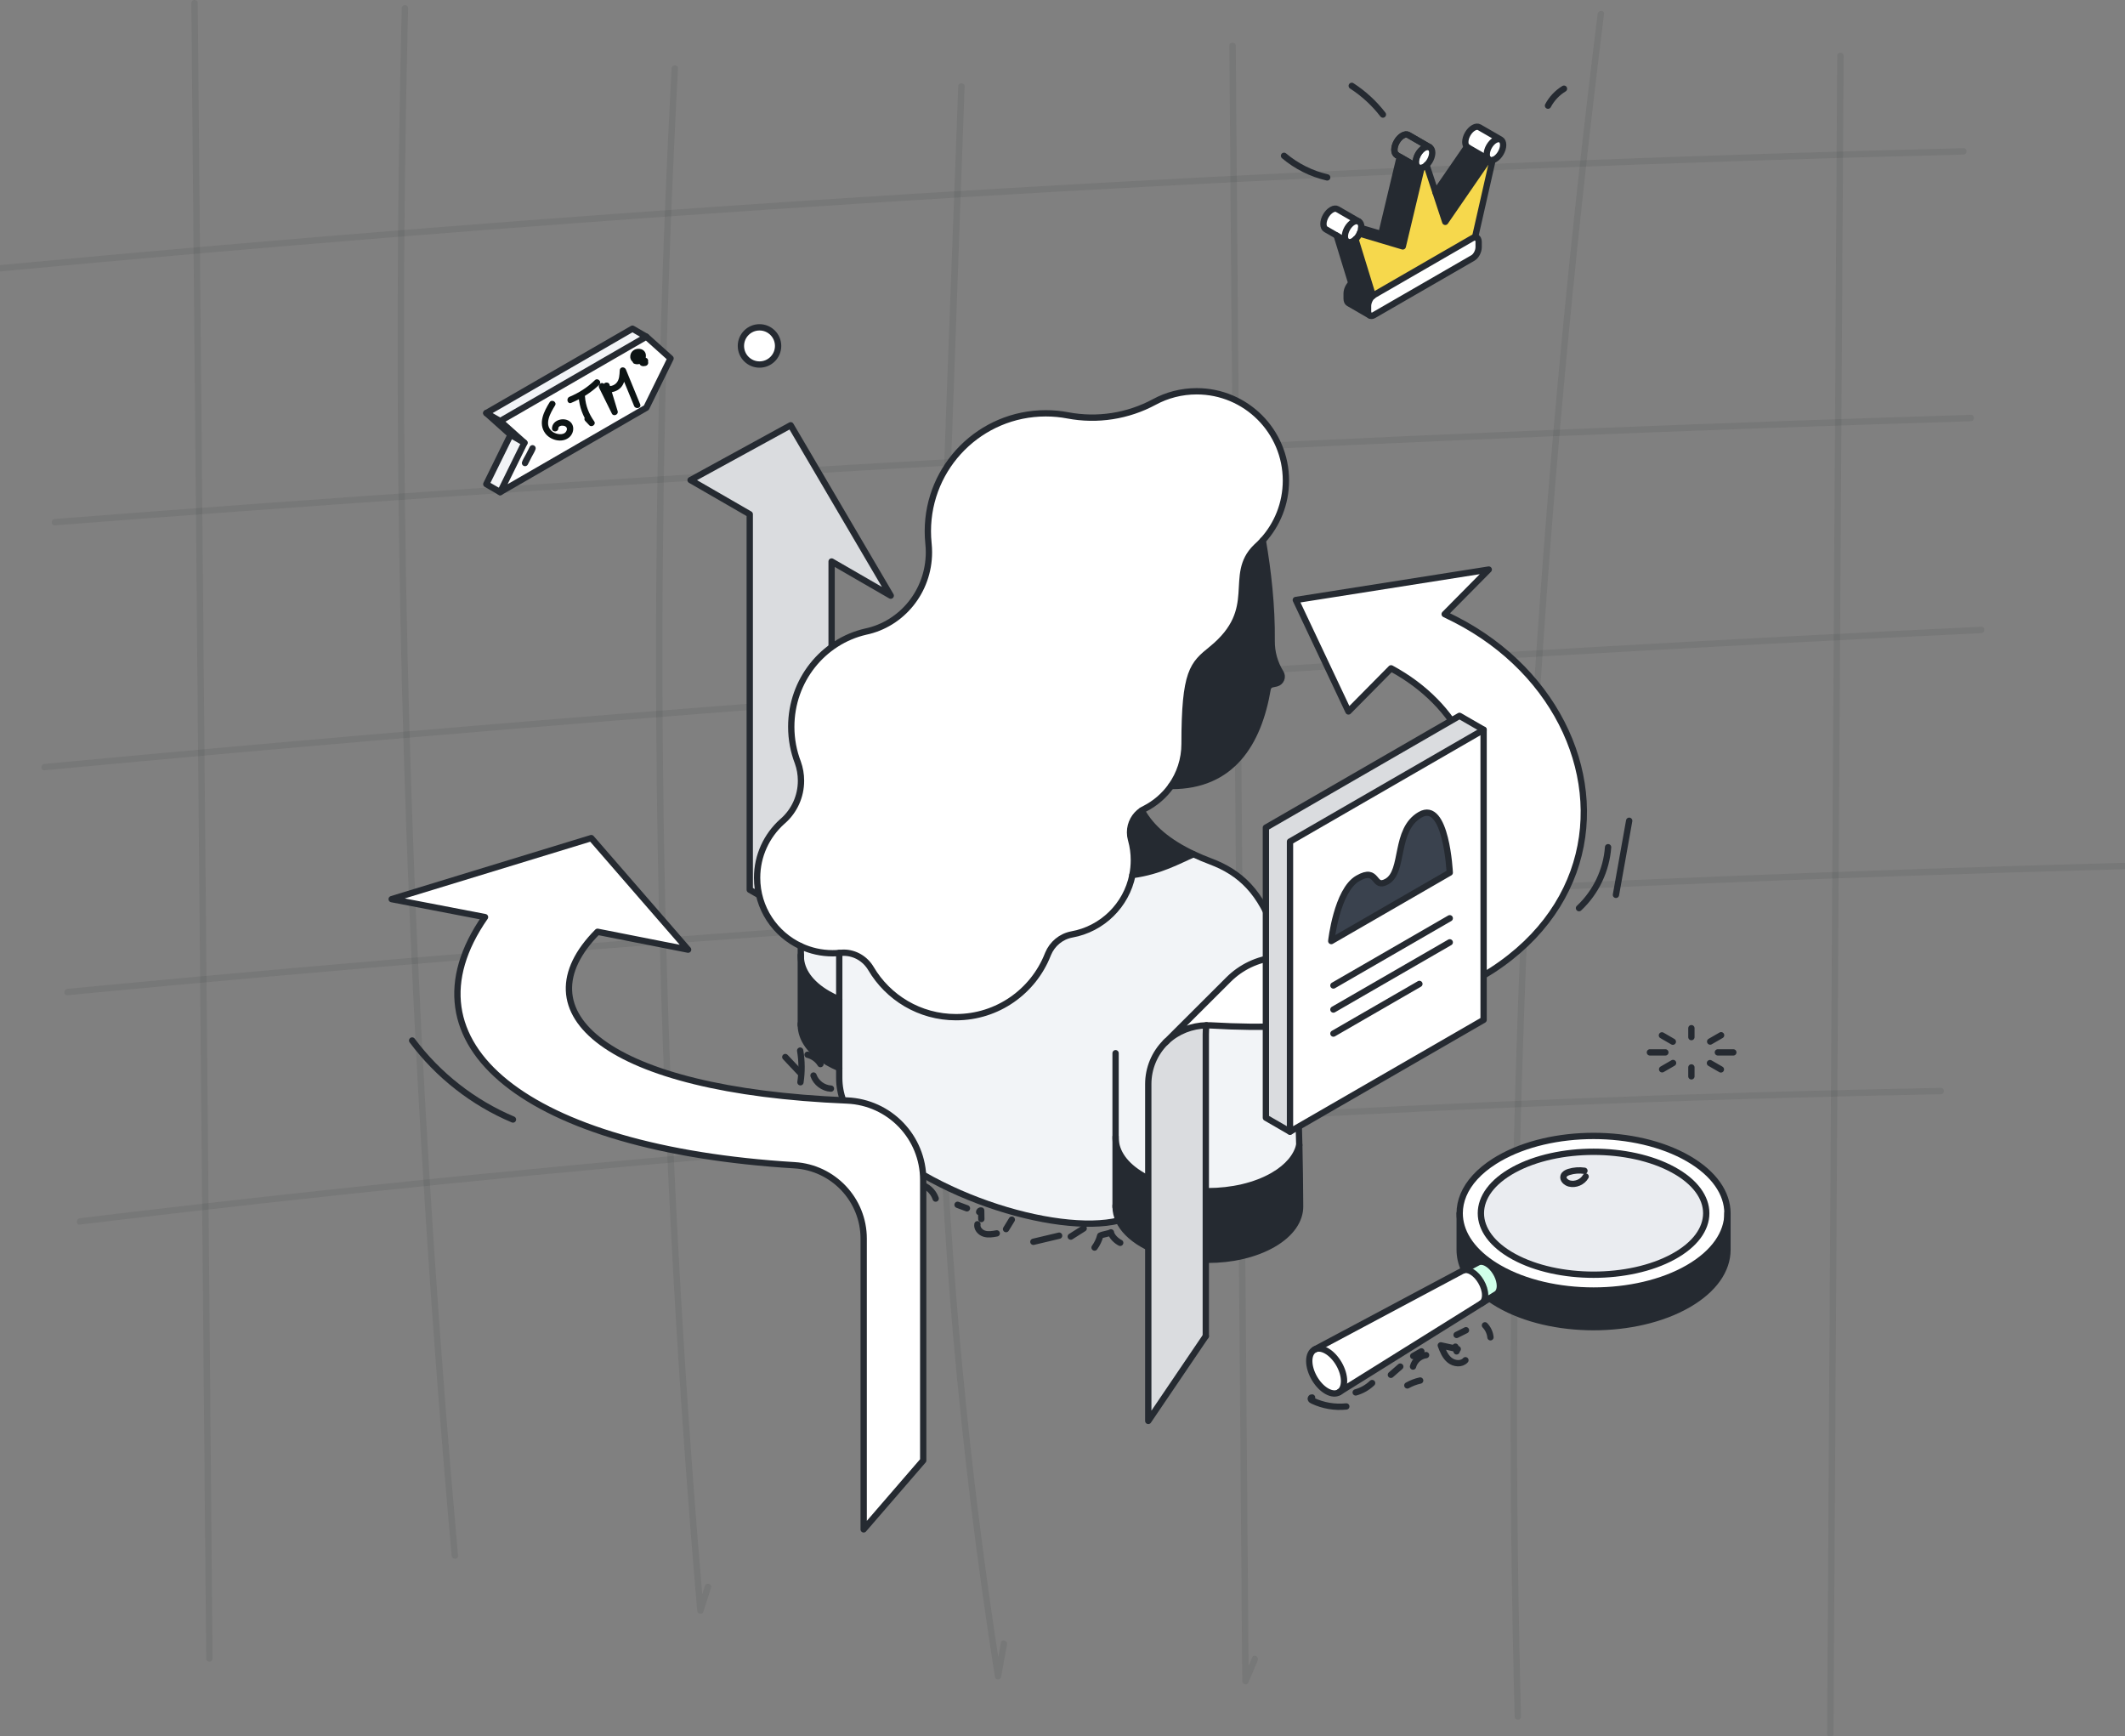 <?xml version="1.0" encoding="UTF-8"?><svg width="1010" height="825" viewBox="0 0 1010 825" fill="none" xmlns="http://www.w3.org/2000/svg">
<rect x="0" y="0" width="1010" height="825" fill="#808080" stroke="none"/>
<g clip-path="url(#clip0_595_2066)">
<g clip-path="url(#clip1_595_2066)">
<g opacity="0.08">
<path d="M319.2 32.55C314.18 127.84 311.71 223.26 311.84 318.68C311.97 414.1 314.69 509.52 319.99 604.79C322.97 658.38 326.78 711.93 331.39 765.4C331.53 767.05 333.8 767.48 334.34 765.8C335.54 762.03 336.74 758.26 337.94 754.48C338.53 752.64 335.63 751.85 335.05 753.68C333.85 757.45 332.65 761.22 331.45 765L334.4 765.4C326.21 670.33 320.57 575.04 317.53 479.67C314.49 384.3 314.03 288.84 316.16 193.44C317.36 139.78 319.38 86.14 322.21 32.54C322.31 30.61 319.31 30.62 319.21 32.54L319.2 32.55Z" fill="#0D1414"/>
</g>
<g opacity="0.08">
<path d="M455.46 41.06C451.89 140.44 447.62 239.82 445.15 339.23C442.7 437.79 444.4 536.26 453 634.51C457.76 688.87 464.42 743.05 472.9 796.95C473.13 798.4 475.54 798.37 475.79 796.95C476.73 791.78 477.67 786.62 478.61 781.45C478.95 779.56 476.06 778.75 475.72 780.65C474.78 785.82 473.84 790.98 472.9 796.15H475.79C460.53 699.1 451.27 601.13 448.16 502.94C445.05 404.85 448.91 306.77 452.43 208.74C454.44 152.84 456.44 96.95 458.45 41.05C458.52 39.12 455.52 39.12 455.45 41.05L455.46 41.06Z" fill="#0D1414"/>
</g>
<g opacity="0.08">
<path d="M584.32 21.71C585.12 122.94 585.92 224.17 586.72 325.4C587.52 426.3 588.32 527.19 589.11 628.09C589.56 685.03 590.01 741.97 590.46 798.91C590.46 800.28 592.64 801.11 593.26 799.67C594.76 796.15 596.26 792.63 597.76 789.12C598.51 787.36 595.93 785.83 595.17 787.61C593.67 791.13 592.17 794.65 590.67 798.16L593.47 798.92C592.67 697.69 591.87 596.46 591.07 495.23C590.27 394.33 589.47 293.44 588.68 192.54C588.23 135.6 587.78 78.66 587.33 21.72C587.31 19.79 584.31 19.79 584.33 21.72H584.32V21.71Z" fill="#0D1414"/>
</g>
<g opacity="0.08">
<path d="M759.36 6.61C746.31 111.28 736.32 216.32 729.44 321.57C722.56 426.82 718.78 532.27 718.11 637.75C717.73 697.08 718.35 756.41 719.93 815.72C719.98 817.65 722.98 817.65 722.93 815.72C720.12 710.28 720.39 604.76 723.78 499.34C727.17 393.92 733.66 288.6 743.25 183.56C748.64 124.48 755.03 65.48 762.37 6.61C762.61 4.7 759.61 4.72 759.37 6.61H759.36Z" fill="#0D1414"/>
</g>
<g opacity="0.08">
<path d="M873.25 26.54C872.62 130.47 871.99 234.4 871.36 338.34C870.73 441.94 870.1 545.54 869.48 649.14C869.13 707.44 868.77 765.73 868.42 824.03C868.41 825.96 871.41 825.96 871.42 824.03C872.05 720.1 872.68 616.17 873.31 512.23C873.94 408.63 874.57 305.03 875.19 201.43C875.54 143.13 875.9 84.84 876.25 26.54C876.26 24.61 873.26 24.61 873.25 26.54Z" fill="#0D1414"/>
</g>
<g opacity="0.08">
<path d="M0.44 128.96C121.87 117.53 243.46 107.72 365.15 99.57C486.18 91.46 607.33 84.97 728.53 80.1C796.75 77.36 864.99 75.14 933.25 73.43C935.18 73.38 935.18 70.38 933.25 70.43C811.32 73.49 689.43 78.18 567.63 84.51C446.49 90.81 325.43 98.74 204.5 108.29C136.44 113.67 68.41 119.56 0.44 125.96C-1.47 126.14 -1.48 129.14 0.44 128.96Z" fill="#0D1414"/>
</g>
<g opacity="0.08">
<path d="M26.05 249.64C144.52 240.42 263.07 232.28 381.69 225.22C499.98 218.19 618.33 212.23 736.72 207.36C803.38 204.62 870.05 202.22 936.74 200.15C938.67 200.09 938.67 197.09 936.74 197.15C817.97 200.82 699.23 205.57 580.55 211.41C462.2 217.23 343.9 224.14 225.68 232.12C159.12 236.62 92.58 241.46 26.06 246.63C24.15 246.78 24.13 249.78 26.06 249.63H26.05V249.64Z" fill="#0D1414"/>
</g>
<g opacity="0.08">
<path d="M21.13 366.02C140.87 354.79 260.71 344.61 380.63 335.52C499.89 326.48 619.23 318.5 738.63 311.58C806.29 307.66 873.97 304.09 941.67 300.85C943.59 300.76 943.6 297.76 941.67 297.85C821.54 303.6 701.47 310.41 581.46 318.31C462.12 326.16 342.85 335.07 223.66 345.05C156.12 350.7 88.61 356.7 21.14 363.03C19.23 363.21 19.22 366.21 21.14 366.03H21.13V366.02Z" fill="#0D1414"/>
</g>
<g opacity="0.08">
<path d="M32.05 472.92C158.89 460.77 285.88 450.31 413 441.56C540.12 432.81 667.35 425.77 794.65 420.43C866.26 417.43 937.89 414.97 1009.54 413.04C1011.47 412.99 1011.47 409.99 1009.54 410.04C882.17 413.47 754.85 418.58 627.61 425.41C500.38 432.24 373.24 440.78 246.23 451.02C174.79 456.78 103.39 463.08 32.05 469.91C30.15 470.09 30.13 473.09 32.05 472.91V472.92Z" fill="#0D1414"/>
</g>
<g opacity="0.08">
<path d="M37.97 581.91C152.89 567.99 268.08 556.33 383.46 546.97C498.18 537.67 613.09 530.63 728.09 525.87C792.86 523.19 857.66 521.23 922.47 519.98C924.4 519.94 924.4 516.94 922.47 516.98C806.73 519.21 691.04 523.71 575.48 530.53C460.58 537.3 345.82 546.35 231.28 557.66C166.77 564.03 102.33 571.12 37.97 578.92C36.08 579.15 36.05 582.15 37.97 581.92V581.91Z" fill="#0D1414"/>
</g>
<g opacity="0.08">
<path d="M90.97 1.45C91.89 103.95 92.81 206.45 93.73 308.95C94.65 411.12 95.56 513.28 96.48 615.45C97 673.02 97.51 730.6 98.03 788.17C98.05 790.1 101.05 790.1 101.03 788.17C100.11 685.67 99.19 583.17 98.27 480.67C97.35 378.5 96.44 276.34 95.52 174.17C95 116.6 94.49 59.02 93.97 1.45C93.95 -0.48 90.95 -0.48 90.97 1.45Z" fill="#0D1414"/>
</g>
<g opacity="0.08">
<path d="M190.95 3.91C188.61 99.72 188.38 195.57 190.28 291.39C192.18 387.21 196.21 482.98 202.35 578.62C205.8 632.23 209.91 685.8 214.68 739.31C214.85 741.22 217.85 741.24 217.68 739.31C209.17 643.85 202.75 548.21 198.47 452.47C194.19 356.73 192.03 260.9 192 165.06C191.98 111.34 192.64 57.62 193.95 3.91C194 1.98 191 1.98 190.95 3.91Z" fill="#0D1414"/>
</g>
<path d="M375.8 202.1L423.36 283.06L395.26 266.83V445.3L356.35 422.83V244.37L328.23 228.14L375.8 202.1Z" fill="#DADCDF"/>
<path d="M423.36 283.06L375.8 202.1L328.23 228.14L356.35 244.37V422.83L395.26 445.3V266.83L423.36 283.06Z" stroke="#252A31" stroke-width="3" stroke-linecap="round" stroke-linejoin="round"/>
<path d="M821.05 576.55V593.95C821.05 603.35 814.83 612.75 802.41 619.92C789.98 627.1 773.69 630.68 757.41 630.68C741.13 630.68 724.84 627.09 712.42 619.92C710.82 619 709.32 618.03 707.92 617.04L711.17 615.01C712.23 614.35 712.88 612.99 712.88 611.08C712.88 607.77 710.92 603.86 708.27 601.54L709.05 600.41C710.12 601.13 711.24 601.83 712.43 602.51C724.85 609.69 741.14 613.27 757.42 613.27C773.7 613.27 789.99 609.68 802.42 602.51C814.84 595.34 821.06 585.94 821.06 576.54L821.05 576.55Z" fill="#252A31"/>
<path d="M802.41 550.57C814.83 557.75 821.05 567.15 821.05 576.55C821.05 585.95 814.83 595.35 802.41 602.52C789.98 609.7 773.69 613.28 757.41 613.28C741.13 613.28 724.84 609.69 712.42 602.52C711.23 601.84 710.11 601.13 709.04 600.42C698.86 593.56 693.78 585.06 693.78 576.55C693.78 573.64 694.37 570.73 695.56 567.88C698 562.05 702.95 556.5 710.4 551.79C711.06 551.38 711.73 550.97 712.42 550.57C724.84 543.4 741.13 539.81 757.41 539.81C773.69 539.81 789.98 543.4 802.41 550.57ZM795.28 597.2C816.21 585.79 816.21 567.3 795.28 555.89C784.83 550.19 771.12 547.34 757.42 547.34C743.72 547.34 730.01 550.19 719.55 555.89C698.64 567.3 698.64 585.79 719.55 597.2C730.01 602.9 743.72 605.76 757.42 605.76C771.12 605.76 784.83 602.9 795.28 597.2Z" fill="white"/>
<path d="M795.27 555.89C816.2 567.3 816.2 585.79 795.27 597.2C784.82 602.9 771.11 605.76 757.41 605.76C743.71 605.76 730 602.9 719.54 597.2C698.63 585.79 698.63 567.3 719.54 555.89C730 550.19 743.71 547.34 757.41 547.34C771.11 547.34 784.82 550.19 795.27 555.89Z" fill="#EAECF0"/>
<path d="M693.78 576.55C693.78 585.06 698.86 593.56 709.04 600.42L708.26 601.55C707.77 601.12 707.25 600.74 706.72 600.44C705.07 599.48 703.56 599.37 702.46 599.96L695.92 603.44C694.49 600.33 693.77 597.15 693.77 593.96V576.56L693.78 576.55Z" fill="#252A31"/>
<path d="M707.92 617.04L704.25 619.33C705.29 618.64 705.9 617.28 705.88 615.36C705.83 611.34 702.99 606.42 699.54 604.36C698.04 603.47 696.67 603.26 695.6 603.64V603.61L695.94 603.43L702.48 599.94C703.58 599.35 705.09 599.46 706.74 600.42C707.27 600.73 707.78 601.1 708.28 601.53C710.93 603.85 712.89 607.76 712.89 611.07C712.89 612.98 712.23 614.34 711.18 615L707.93 617.03L707.92 617.04Z" fill="#D0FFE9"/>
<path d="M638.82 656.3C638.82 658.86 637.94 660.7 636.51 661.59C635 662.52 632.89 662.42 630.55 661.08C625.98 658.44 622.28 652.03 622.28 646.75C622.28 644.05 623.26 642.17 624.82 641.34C626.31 640.54 628.33 640.7 630.55 641.98C635.12 644.61 638.83 651.03 638.83 656.31L638.82 656.3Z" fill="white"/>
<path d="M624.81 641.32L695.58 603.61V603.64C696.66 603.26 698.03 603.46 699.53 604.36C702.98 606.42 705.82 611.34 705.87 615.36C705.9 617.28 705.28 618.65 704.24 619.33L636.5 661.59C637.93 660.7 638.81 658.87 638.81 656.3C638.81 651.02 635.1 644.6 630.53 641.97C628.31 640.69 626.29 640.53 624.8 641.33L624.81 641.32Z" fill="white"/>
<path d="M693.78 576.55C693.78 573.64 694.37 570.73 695.56 567.88C698 562.05 702.95 556.5 710.4 551.79C711.06 551.38 711.73 550.97 712.42 550.57C724.84 543.4 741.13 539.81 757.41 539.81C773.69 539.81 789.98 543.4 802.41 550.57C814.83 557.75 821.05 567.15 821.05 576.55C821.05 585.95 814.83 595.35 802.41 602.52C789.98 609.7 773.69 613.28 757.41 613.28C741.13 613.28 724.84 609.69 712.42 602.52C711.23 601.84 710.11 601.13 709.04 600.42C698.86 593.56 693.78 585.06 693.78 576.55Z" stroke="#252A31" stroke-width="3" stroke-linecap="round" stroke-linejoin="round"/>
<path d="M757.41 547.34C771.11 547.34 784.82 550.19 795.27 555.89C816.2 567.3 816.2 585.79 795.27 597.2C784.82 602.9 771.11 605.76 757.41 605.76C743.71 605.76 730 602.9 719.54 597.2C698.63 585.79 698.63 567.3 719.54 555.89C730 550.19 743.71 547.34 757.41 547.34Z" stroke="#252A31" stroke-width="3" stroke-linecap="round" stroke-linejoin="round"/>
<path d="M821.05 576.55V593.95C821.05 603.35 814.83 612.75 802.41 619.92C789.98 627.1 773.69 630.68 757.41 630.68C741.13 630.68 724.84 627.09 712.42 619.92C710.82 619 709.32 618.03 707.92 617.04" stroke="#252A31" stroke-width="3" stroke-linecap="round" stroke-linejoin="round"/>
<path d="M695.93 603.43C694.5 600.32 693.78 597.14 693.78 593.95V576.55" stroke="#252A31" stroke-width="3" stroke-linecap="round" stroke-linejoin="round"/>
<path d="M695.59 603.65C696.66 603.27 698.03 603.47 699.53 604.37C702.98 606.43 705.82 611.35 705.87 615.37C705.9 617.29 705.28 618.66 704.24 619.34" stroke="#252A31" stroke-width="3" stroke-linecap="round" stroke-linejoin="round"/>
<path d="M624.81 641.33C626.3 640.53 628.32 640.69 630.54 641.97C635.11 644.6 638.82 651.02 638.82 656.3C638.82 658.86 637.94 660.7 636.51 661.59C635 662.52 632.89 662.42 630.55 661.08C625.98 658.44 622.28 652.03 622.28 646.75C622.28 644.05 623.26 642.17 624.82 641.34L624.81 641.33Z" stroke="#252A31" stroke-width="3" stroke-linecap="round" stroke-linejoin="round"/>
<path d="M624.81 641.32L695.58 603.61L695.93 603.43L702.47 599.94C703.57 599.35 705.08 599.46 706.73 600.42C707.26 600.73 707.77 601.1 708.27 601.53C710.92 603.85 712.88 607.76 712.88 611.07C712.88 612.98 712.22 614.34 711.17 615L707.92 617.03L704.25 619.32L636.51 661.57" stroke="#252A31" stroke-width="3" stroke-linecap="round" stroke-linejoin="round"/>
<path d="M318.71 170.32L307.19 193.76L237.73 233.86L249.26 210.42L237.73 200.1L307.19 160L318.71 170.32Z" fill="white"/>
<path d="M307.19 160L237.73 200.1L231.14 196.3L300.6 156.2L307.19 160Z" fill="#F2F4F7"/>
<path d="M249.26 210.42L237.73 233.86L231.14 230.06L242.67 206.62L249.26 210.42Z" fill="#F2F4F7"/>
<path d="M249.26 210.42L242.67 206.62L231.14 196.3L237.73 200.1L249.26 210.42Z" fill="#252A31"/>
<path d="M307.19 160L237.73 200.1L249.26 210.42L237.73 233.86L307.19 193.76L318.71 170.32L307.19 160Z" stroke="#252A31" stroke-width="3" stroke-linecap="round" stroke-linejoin="round"/>
<path d="M307.19 160L300.6 156.2L231.14 196.3L242.67 206.62L231.14 230.06L237.73 233.86" stroke="#252A31" stroke-width="3" stroke-linecap="round" stroke-linejoin="round"/>
<path d="M231.14 196.3L237.73 200.1" stroke="#252A31" stroke-width="3" stroke-linecap="round" stroke-linejoin="round"/>
<path d="M242.67 206.62L249.26 210.42" stroke="#252A31" stroke-width="3" stroke-linecap="round" stroke-linejoin="round"/>
<path d="M710.55 75.63C710.15 75.86 709.77 76.01 709.41 76.09C708.62 76.27 707.93 76.11 707.44 75.64C706.94 75.17 706.65 74.4 706.65 73.38C706.65 70.9 708.4 67.87 710.55 66.63C711.55 66.05 712.47 65.97 713.17 66.28L713.31 66.36C714.02 66.77 714.45 67.64 714.45 68.88C714.45 71.36 712.71 74.39 710.55 75.63Z" fill="white"/>
<path d="M707.44 75.64C707.93 76.1 708.61 76.27 709.41 76.09L701.1 112.7C700.8 112.71 700.46 112.82 700.12 113.02L652.92 140.27C652.78 140.35 652.64 140.45 652.51 140.56L644.26 113.71C645.05 112.97 645.74 112.01 646.23 110.99L666.74 117.09L675.65 79.77C676.02 79.69 676.43 79.54 676.84 79.3C677.25 79.06 677.65 78.76 678.03 78.4L686.94 105.43L707.46 75.64H707.44Z" fill="#F6D84C"/>
<path d="M701.1 112.7C702.1 112.65 702.8 113.53 702.8 115.05V117.43C702.8 119.41 701.6 121.7 700.12 122.56L652.92 149.81C652.25 150.2 651.63 150.23 651.17 149.95L651.06 149.89C650.55 149.53 650.24 148.8 650.24 147.79V145.4C650.24 143.6 651.24 141.59 652.51 140.56C652.65 140.45 652.78 140.35 652.92 140.27L700.12 113.02C700.47 112.82 700.8 112.72 701.1 112.7Z" fill="white"/>
<path d="M699.06 70.86L697.6 70.02C698.04 70.27 698.6 70.35 699.21 70.2C698.59 70.34 698.04 70.26 697.6 70.01C697.47 69.94 697.36 69.85 697.25 69.75C696.76 69.28 696.46 68.52 696.46 67.49C696.46 65 698.2 61.98 700.36 60.74C701.43 60.12 702.4 60.06 703.11 60.47L713.17 66.28C712.48 65.96 711.56 66.05 710.55 66.63C708.4 67.87 706.65 70.9 706.65 73.38C706.65 74.4 706.95 75.17 707.44 75.64L707.41 75.68L699.06 70.86Z" fill="white"/>
<path d="M697.25 69.75C697.36 69.86 697.47 69.94 697.6 70.01L707.42 75.68L686.93 105.43L682.32 91.44L697.25 69.76V69.75Z" fill="#252A31"/>
<path d="M674.07 79.57C674.51 79.82 675.05 79.9 675.64 79.78L666.73 117.1L646.22 111C646.63 110.14 646.9 109.24 646.98 108.38L656.53 111.22L665.29 74.51L674.06 79.57H674.07Z" fill="#252A31"/>
<path d="M674.07 79.57L674.02 79.54C673.35 79.12 672.93 78.26 672.93 77.04C672.93 74.56 674.68 71.53 676.83 70.29C677.84 69.71 678.76 69.62 679.45 69.94L679.59 70.02C680.3 70.43 680.73 71.3 680.73 72.54C680.73 74.54 679.6 76.9 678.02 78.4C677.65 78.75 677.24 79.06 676.83 79.3C676.42 79.54 676.02 79.7 675.64 79.77C675.05 79.9 674.51 79.83 674.07 79.57Z" fill="white"/>
<path d="M665.3 74.51L663.88 73.69C664.31 73.94 664.85 74.02 665.45 73.89L665.3 74.51Z" fill="white"/>
<path d="M642.31 134.67L635.32 111.94L640.35 114.84C641.06 115.25 642.04 115.2 643.11 114.57C643.51 114.34 643.9 114.05 644.26 113.71L652.51 140.56C651.22 141.56 650.24 143.6 650.24 145.4V147.79C650.24 148.8 650.55 149.53 651.06 149.89L640.97 144.07C640.4 143.74 640.04 142.98 640.04 141.9V139.51C640.04 137.73 641.02 135.68 642.3 134.67H642.31Z" fill="#252A31"/>
<path d="M647 107.82C647 108 647 108.19 646.97 108.37C646.88 109.23 646.62 110.14 646.21 110.99C645.72 112.02 645.04 112.97 644.24 113.71C643.88 114.04 643.49 114.33 643.09 114.57C642.02 115.2 641.04 115.25 640.33 114.84L640.28 114.81C639.61 114.39 639.19 113.53 639.19 112.32C639.19 109.83 640.94 106.81 643.09 105.57C644.17 104.95 645.15 104.89 645.85 105.3C646.56 105.71 646.99 106.58 646.99 107.82H647Z" fill="white"/>
<path d="M643.1 105.57C640.95 106.81 639.2 109.83 639.2 112.32C639.2 113.53 639.62 114.39 640.29 114.81L635.31 111.94L630.15 108.96C629.44 108.56 629.01 107.68 629.01 106.44C629.01 103.96 630.75 100.93 632.91 99.69C633.99 99.06 634.96 99 635.67 99.41L645.86 105.29C645.16 104.89 644.18 104.94 643.1 105.57Z" fill="white"/>
<path d="M682.31 91.44L697.24 69.76" stroke="#252A31" stroke-width="3" stroke-linecap="round" stroke-linejoin="round"/>
<path d="M651.05 149.89C650.54 149.53 650.23 148.8 650.23 147.79V145.4C650.23 143.6 651.23 141.59 652.5 140.56C652.64 140.45 652.77 140.35 652.91 140.27L700.11 113.02C700.46 112.82 700.79 112.72 701.09 112.7C702.09 112.65 702.79 113.53 702.79 115.05V117.43C702.79 119.41 701.59 121.7 700.11 122.56L652.91 149.81C652.24 150.2 651.62 150.23 651.16 149.95" stroke="#252A31" stroke-width="3" stroke-linecap="round" stroke-linejoin="round"/>
<path d="M652.53 140.64L644.25 113.71" stroke="#252A31" stroke-width="3" stroke-linecap="round" stroke-linejoin="round"/>
<path d="M646.22 110.99L666.73 117.1L675.64 79.78" stroke="#252A31" stroke-width="3" stroke-linecap="round" stroke-linejoin="round"/>
<path d="M678.01 78.4L686.92 105.43L707.44 75.64" stroke="#252A31" stroke-width="3" stroke-linecap="round" stroke-linejoin="round"/>
<path d="M709.41 76.1L701.06 112.87" stroke="#252A31" stroke-width="3" stroke-linecap="round" stroke-linejoin="round"/>
<path d="M640.35 114.84C641.06 115.25 642.04 115.2 643.11 114.57C643.51 114.34 643.9 114.05 644.26 113.71C645.06 112.97 645.74 112.01 646.23 110.99C646.64 110.13 646.9 109.23 646.99 108.37C647.01 108.19 647.02 108 647.02 107.82C647.02 106.58 646.59 105.71 645.88 105.3C645.18 104.89 644.2 104.95 643.12 105.57C640.97 106.81 639.22 109.83 639.22 112.32C639.22 113.53 639.64 114.39 640.31 114.81L640.36 114.84H640.35Z" stroke="#252A31" stroke-width="3" stroke-linecap="round" stroke-linejoin="round"/>
<path d="M663.88 73.69C663.17 73.28 662.74 72.4 662.74 71.17C662.74 68.69 664.48 65.66 666.64 64.42C667.71 63.8 668.69 63.73 669.39 64.14L679.45 69.95C678.76 69.63 677.84 69.72 676.83 70.3C674.68 71.54 672.93 74.56 672.93 77.05C672.93 78.27 673.35 79.13 674.02 79.55L665.3 74.51L656.54 111.22L646.99 108.38" stroke="#252A31" stroke-width="3" stroke-linecap="round" stroke-linejoin="round"/>
<path d="M674.07 79.57C674.51 79.82 675.05 79.9 675.64 79.78C676.01 79.7 676.42 79.55 676.83 79.31C677.24 79.07 677.64 78.77 678.02 78.41C679.6 76.92 680.73 74.56 680.73 72.55C680.73 71.31 680.3 70.44 679.59 70.03L669.39 64.15C668.69 63.74 667.71 63.8 666.64 64.43C664.48 65.67 662.74 68.69 662.74 71.18C662.74 72.42 663.17 73.3 663.88 73.7" stroke="#252A31" stroke-width="3" stroke-linecap="round" stroke-linejoin="round"/>
<path d="M679.44 69.94C678.75 69.62 677.83 69.71 676.82 70.29C674.67 71.53 672.92 74.55 672.92 77.04C672.92 78.26 673.34 79.12 674.01 79.54" stroke="#252A31" stroke-width="3" stroke-linecap="round" stroke-linejoin="round"/>
<path d="M713.16 66.28C712.47 65.96 711.55 66.05 710.54 66.63C708.39 67.87 706.64 70.9 706.64 73.38C706.64 74.4 706.94 75.17 707.43 75.64C707.92 76.1 708.6 76.26 709.4 76.09C709.76 76.01 710.14 75.86 710.54 75.63C712.69 74.39 714.44 71.37 714.44 68.88C714.44 67.64 714.01 66.77 713.3 66.36L703.1 60.48C702.39 60.07 701.42 60.13 700.35 60.75C698.19 61.99 696.45 65.01 696.45 67.5C696.45 68.53 696.76 69.29 697.24 69.76C697.35 69.86 697.46 69.95 697.59 70.02" stroke="#252A31" stroke-width="3" stroke-linecap="round" stroke-linejoin="round"/>
<path d="M642.33 134.75L635.32 111.94" stroke="#252A31" stroke-width="3" stroke-linecap="round" stroke-linejoin="round"/>
<path d="M640.35 114.84L635.32 111.94L630.16 108.96C629.45 108.56 629.02 107.68 629.02 106.44C629.02 103.96 630.76 100.93 632.92 99.69C634 99.06 634.97 99 635.68 99.41L645.87 105.29" stroke="#252A31" stroke-width="3" stroke-linecap="round" stroke-linejoin="round"/>
<path d="M663.88 73.69L674.07 79.57" stroke="#252A31" stroke-width="3" stroke-linecap="round" stroke-linejoin="round"/>
<path d="M697.6 70.02L707.79 75.91" stroke="#252A31" stroke-width="3" stroke-linecap="round" stroke-linejoin="round"/>
<path d="M642.31 134.67C641.03 135.67 640.05 137.73 640.05 139.51V141.9C640.05 142.98 640.41 143.75 640.98 144.07L651.17 149.95" stroke="#252A31" stroke-width="3" stroke-linecap="round" stroke-linejoin="round"/>
<path d="M360.99 155.55C365.87 155.55 369.83 159.51 369.83 164.39C369.83 169.27 365.87 173.23 360.99 173.23C356.11 173.23 352.15 169.27 352.15 164.39C352.15 159.51 356.11 155.55 360.99 155.55Z" fill="white"/>
<path d="M369.83 164.39C369.83 159.51 365.87 155.55 360.99 155.55C356.11 155.55 352.15 159.51 352.15 164.39C352.15 169.27 356.11 173.23 360.99 173.23C365.87 173.23 369.83 169.27 369.83 164.39Z" stroke="#252A31" stroke-width="3" stroke-linecap="round" stroke-linejoin="round"/>
<path d="M790 508.14L795.2 505.14" stroke="#252A31" stroke-width="3" stroke-linecap="round" stroke-linejoin="round"/>
<path d="M803.91 511.49V507.25" stroke="#252A31" stroke-width="3" stroke-linecap="round" stroke-linejoin="round"/>
<path d="M812.73 505.2L817.93 508.2" stroke="#252A31" stroke-width="3" stroke-linecap="round" stroke-linejoin="round"/>
<path d="M803.91 492.85V488.61" stroke="#252A31" stroke-width="3" stroke-linecap="round" stroke-linejoin="round"/>
<path d="M795.09 495.02L789.9 492.02" stroke="#252A31" stroke-width="3" stroke-linecap="round" stroke-linejoin="round"/>
<path d="M823.84 500.11H816.49" stroke="#252A31" stroke-width="3" stroke-linecap="round" stroke-linejoin="round"/>
<path d="M812.83 494.96L818.03 491.96" stroke="#252A31" stroke-width="3" stroke-linecap="round" stroke-linejoin="round"/>
<path d="M791.54 500.11H784.19" stroke="#252A31" stroke-width="3" stroke-linecap="round" stroke-linejoin="round"/>
<path d="M243.81 532C224.89 524.03 208.16 510.92 195.89 494.46" stroke="#252A31" stroke-width="3" stroke-linecap="round" stroke-linejoin="round"/>
<path d="M750.49 431.56C758.5 424.09 763.54 413.53 764.31 402.6" stroke="#252A31" stroke-width="3" stroke-linecap="round" stroke-linejoin="round"/>
<path d="M768.05 425.24C770.15 413.51 772.24 401.77 774.34 390.04" stroke="#252A31" stroke-width="3" stroke-linecap="round" stroke-linejoin="round"/>
<path d="M249.54 220.04C250.73 217.7 251.92 215.37 253.11 213.03C252.74 214.33 249.91 218.73 249.54 220.04Z" stroke="#252A31" stroke-width="3" stroke-linecap="round" stroke-linejoin="round"/>
<path d="M386.66 511.1C387.85 514.57 391.28 517.14 394.94 517.32" stroke="#252A31" stroke-width="3" stroke-linecap="round" stroke-linejoin="round"/>
<path d="M431.37 557.82C434.64 557.9 436.2 562.06 439.18 563.43C441.76 564.61 443.81 566.89 444.72 569.58" stroke="#252A31" stroke-width="3" stroke-linecap="round" stroke-linejoin="round"/>
<path d="M455.12 572.54C456.61 573.1 458.09 573.66 459.58 574.21" stroke="#252A31" stroke-width="3" stroke-linecap="round" stroke-linejoin="round"/>
<path d="M465.38 575.96C465.38 575.49 465.9 575.1 466.35 575.23C466.37 576.59 466.39 577.95 466.42 579.31" stroke="#252A31" stroke-width="3" stroke-linecap="round" stroke-linejoin="round"/>
<path d="M520.24 592.85C521.47 591.16 522.39 589.24 522.92 587.21C524.23 586.49 526.72 586.36 528.03 585.63C528.28 587.55 530.68 589.76 532.43 590.6" stroke="#252A31" stroke-width="3" stroke-linecap="round" stroke-linejoin="round"/>
<path d="M464.57 581.78C464.2 583.75 465.87 585.65 467.79 586.25C469.71 586.85 471.78 586.49 473.75 586.12" stroke="#252A31" stroke-width="3" stroke-linecap="round" stroke-linejoin="round"/>
<path d="M491.16 590.11C495.24 589.14 499.32 588.18 503.4 587.21" stroke="#252A31" stroke-width="3" stroke-linecap="round" stroke-linejoin="round"/>
<path d="M508.93 587.65C510.98 586.35 513.02 585.06 515.07 583.76" stroke="#252A31" stroke-width="3" stroke-linecap="round" stroke-linejoin="round"/>
<path d="M478.17 584.08C479.08 582.58 479.99 581.09 480.91 579.59" stroke="#252A31" stroke-width="3" stroke-linecap="round" stroke-linejoin="round"/>
<path d="M380.45 514.3C381.2 509.32 381.15 504.22 380.32 499.26" stroke="#252A31" stroke-width="3" stroke-linecap="round" stroke-linejoin="round"/>
<path d="M373.25 502.32L380.28 509.78" stroke="#252A31" stroke-width="3" stroke-linecap="round" stroke-linejoin="round"/>
<path d="M383.83 501.22C386.35 501.83 388.61 503.46 389.96 505.67" stroke="#252A31" stroke-width="3" stroke-linecap="round" stroke-linejoin="round"/>
<path d="M644.35 661.69C647.27 660.88 649.98 659.34 652.16 657.24" stroke="#252A31" stroke-width="3" stroke-linecap="round" stroke-linejoin="round"/>
<path d="M661.08 653.33C662.57 652.03 664.05 650.73 665.54 649.43" stroke="#252A31" stroke-width="3" stroke-linecap="round" stroke-linejoin="round"/>
<path d="M671.68 644.41C672.98 643.67 674.28 642.92 675.58 642.18" stroke="#252A31" stroke-width="3" stroke-linecap="round" stroke-linejoin="round"/>
<path d="M692.31 634.37L696.77 632.14" stroke="#252A31" stroke-width="3" stroke-linecap="round" stroke-linejoin="round"/>
<path d="M671.6 649.41C672.33 646.57 674.91 644.31 677.82 643.96" stroke="#252A31" stroke-width="3" stroke-linecap="round" stroke-linejoin="round"/>
<path d="M692.86 641.1L684.8 639.34C685.76 641.93 686.85 644.63 689 646.37C691.15 648.11 694.67 648.47 696.51 646.4" stroke="#252A31" stroke-width="3" stroke-linecap="round" stroke-linejoin="round"/>
<path d="M705.79 629.81C707.26 631.34 708.2 633.38 708.41 635.49" stroke="#252A31" stroke-width="3" stroke-linecap="round" stroke-linejoin="round"/>
<path d="M692.31 642.18C692.12 641.44 691.94 640.69 691.75 639.95" stroke="#252A31" stroke-width="3" stroke-linecap="round" stroke-linejoin="round"/>
<path d="M668.9 658.37C670.81 657.3 672.87 656.51 675 656.04" stroke="#252A31" stroke-width="3" stroke-linecap="round" stroke-linejoin="round"/>
<path d="M623.62 664.1C623.24 663.95 622.88 664.48 623.01 664.87C623.14 665.26 623.55 665.48 623.92 665.65C628.86 667.99 634.45 668.94 639.89 668.36" stroke="#252A31" stroke-width="3" stroke-linecap="round" stroke-linejoin="round"/>
<path d="M753.08 556.36C750.62 556 748.08 556.19 745.71 556.93C744.66 557.26 743.53 557.81 743.17 558.85C742.62 560.45 744.28 562 745.92 562.42C748.84 563.16 752.17 561.74 753.65 559.11" stroke="#252A31" stroke-width="3" stroke-linecap="round" stroke-linejoin="round"/>
<path d="M604.74 528.47C605.48 529.03 606.23 529.59 606.97 530.15" stroke="#252A31" stroke-width="3" stroke-linecap="round" stroke-linejoin="round"/>
<path d="M605.88 517.28L608.11 518.95" stroke="#252A31" stroke-width="3" stroke-linecap="round" stroke-linejoin="round"/>
<path d="M608.67 499.44C607.04 504.52 606.33 507.84 609.27 512.24" stroke="#252A31" stroke-width="3" stroke-linecap="round" stroke-linejoin="round"/>
<path d="M605.88 522.86C606.72 521.39 607.4 520.07 608.67 518.96" stroke="#252A31" stroke-width="3" stroke-linecap="round" stroke-linejoin="round"/>
<path d="M689.6 348.91C689.42 349.66 689.24 350.4 689.06 351.15" stroke="#252A31" stroke-width="3" stroke-linecap="round" stroke-linejoin="round"/>
<path d="M630.81 84.31C623.29 82.58 616.19 79.03 610.29 74.04" stroke="#252A31" stroke-width="3" stroke-linecap="round" stroke-linejoin="round"/>
<path d="M735.76 50.21C737.5 46.91 740.16 44.09 743.35 42.15" stroke="#252A31" stroke-width="3" stroke-linecap="round" stroke-linejoin="round"/>
<path d="M657.29 54.44C653.18 49.1 648.14 44.46 642.48 40.8" stroke="#252A31" stroke-width="3" stroke-linecap="round" stroke-linejoin="round"/>
<path d="M608.7 319.78C609.26 320.68 609.36 321.79 608.95 322.78C608.54 323.77 607.7 324.49 606.67 324.75C606.01 324.91 605.36 325.05 604.69 325.18C603.57 325.4 602.69 326.29 602.5 327.42C598.1 353.27 585.41 373.6 556.63 373.51C560.64 367.87 563 360.97 563 353.51C563 318.95 566.94 315.76 575.9 308.48C599.54 289.28 583.14 273.54 597.02 259.99C598.13 258.99 599.2 257.93 600.21 256.83C602.67 271.1 604.62 288.03 604.43 304.5C604.36 309.9 605.85 315.21 608.71 319.79L608.7 319.78Z" fill="#252A31"/>
<path d="M617.93 573.3C617.96 579.8 613.68 586.32 605.08 591.28C587.96 601.16 560.19 601.16 543.06 591.28C537.44 588.03 533.67 584.12 531.74 580C530.77 577.92 530.27 575.78 530.23 573.64V541.04C530.35 547.43 534.63 553.77 543.06 558.64C560.19 568.53 587.96 568.53 605.08 558.64C612.15 554.56 616.3 549.44 617.53 544.13C617.73 553.22 617.87 562.93 617.92 573.29L617.93 573.3Z" fill="#252A31"/>
<path d="M530.23 540.18C530.23 540.47 530.21 540.75 530.23 541.04V572.82C530.23 573.1 530.21 573.37 530.23 573.64C530.26 575.79 530.77 577.92 531.74 580C502.31 587.25 436.83 567.69 406.5 532.68C401.6 527.03 398.89 519.82 398.89 512.34V452.86C399.05 452.84 399.21 452.83 399.36 452.81C399.88 452.75 400.39 452.73 400.92 452.73C406.42 452.73 411.24 455.73 413.9 460.2C422.04 474.06 437.1 483.37 454.34 483.37C474.15 483.37 491.1 471.07 497.96 453.69C498.01 453.56 498.06 453.43 498.12 453.3C500.09 448.54 504.3 445.01 509.4 444.06C523.87 441.47 535.34 430.21 538.21 415.84C551.45 414.1 560.49 408.8 567.28 405.95C569.83 407.15 572.54 408.29 575.43 409.38C603.42 419.94 615.24 446.02 617.52 544.13C616.28 549.44 612.13 554.56 605.07 558.64C587.95 568.53 560.18 568.53 543.05 558.64C534.62 553.77 530.34 547.42 530.22 541.04V540.18H530.23Z" fill="#F2F4F7"/>
<path d="M611.18 228.36C611.18 239.32 607.03 249.3 600.21 256.83C599.2 257.94 598.14 258.99 597.02 259.99C583.14 273.54 599.54 289.28 575.9 308.48C566.94 315.76 563 318.95 563 353.51C563 360.97 560.64 367.87 556.63 373.51C553.37 378.1 549.02 381.85 543.96 384.39C543.5 384.62 543.07 384.87 542.64 385.16C539.3 387.36 537.09 391.19 537.09 395.57C537.09 396.73 537.25 397.86 537.55 398.94C537.57 399.05 537.61 399.15 537.64 399.26C538.47 402.28 538.91 405.47 538.91 408.76C538.91 411.19 538.67 413.56 538.21 415.85C535.34 430.22 523.87 441.49 509.4 444.07C504.3 445.01 500.08 448.55 498.12 453.31C498.06 453.44 498.01 453.57 497.96 453.7C491.11 471.08 474.16 483.38 454.34 483.38C437.1 483.38 422.04 474.07 413.9 460.21C411.24 455.74 406.42 452.74 400.92 452.74C400.4 452.74 399.88 452.76 399.36 452.82C399.2 452.84 399.05 452.85 398.89 452.86C397.84 452.96 396.77 453.01 395.7 453.01C390.31 453.01 385.2 451.82 380.62 449.69C368.35 443.99 359.83 431.55 359.83 417.14C359.83 406.55 364.42 397.02 371.73 390.46C371.92 390.29 372.11 390.12 372.31 389.95C377.44 385.33 380.69 378.56 380.69 371.02C380.69 367.98 380.16 365.06 379.19 362.36C377.17 357.11 376.06 351.39 376.06 345.4C376.06 323.3 391.18 304.82 411.41 300.18C428.58 296.59 441.5 281.05 441.5 262.42C441.5 261.09 441.43 259.78 441.3 258.48C441.3 258.37 441.28 258.27 441.27 258.16C441.08 256.29 440.98 254.38 440.98 252.45C440.98 221.51 466.07 196.42 497.01 196.42C500.6 196.42 504.11 196.76 507.51 197.4C521.54 200.05 536.07 197.79 548.65 191.01C554.63 187.78 561.48 185.95 568.76 185.95C592.19 185.95 611.17 204.94 611.17 228.36H611.18Z" fill="white"/>
<path d="M542.65 385.16C547.19 393.54 555.46 400.38 567.3 405.95C560.5 408.8 551.46 414.1 538.23 415.84C538.69 413.55 538.93 411.18 538.93 408.75C538.93 405.46 538.49 402.27 537.66 399.25C537.63 399.14 537.59 399.04 537.57 398.93C537.27 397.86 537.11 396.73 537.11 395.56C537.11 391.19 539.32 387.36 542.66 385.15L542.65 385.16Z" fill="#252A31"/>
<path d="M530.23 572.81V573.63C530.21 573.36 530.23 573.09 530.23 572.81Z" fill="white"/>
<path d="M530.23 540.18V541.04C530.21 540.75 530.23 540.47 530.23 540.18Z" fill="white"/>
<path d="M398.89 474.93V507.57C396.98 506.78 395.16 505.89 393.45 504.9C385 500.01 380.73 493.65 380.62 487.26V454.66C380.74 461.05 385.02 467.39 393.45 472.26C395.17 473.25 396.99 474.14 398.89 474.93Z" fill="#252A31"/>
<path d="M398.89 452.859V474.929C396.98 474.139 395.16 473.249 393.45 472.259C385.02 467.389 380.74 461.039 380.62 454.659V449.689C385.21 451.819 390.31 453.009 395.7 453.009C396.77 453.009 397.85 452.959 398.89 452.859Z" fill="#F2F4F7"/>
<path d="M380.62 486.43V487.25C380.6 486.98 380.62 486.71 380.62 486.43Z" fill="white"/>
<path d="M380.62 453.8V454.66C380.6 454.37 380.62 454.09 380.62 453.8Z" fill="white"/>
<path d="M538.22 415.84C538.68 413.55 538.92 411.18 538.92 408.75C538.92 405.46 538.48 402.27 537.65 399.25C537.62 399.14 537.58 399.04 537.56 398.93C537.26 397.86 537.1 396.73 537.1 395.56C537.1 391.19 539.31 387.36 542.65 385.15C543.08 384.86 543.51 384.61 543.97 384.39C549.03 381.84 553.38 378.09 556.64 373.5C560.65 367.86 563.01 360.96 563.01 353.5C563.01 318.94 566.95 315.75 575.91 308.47C599.55 289.27 583.15 273.53 597.03 259.98C598.14 258.98 599.21 257.92 600.22 256.82C607.04 249.3 611.19 239.31 611.19 228.35C611.19 204.92 592.2 185.94 568.78 185.94C561.5 185.94 554.65 187.77 548.67 191C536.09 197.79 521.57 200.05 507.53 197.39C504.13 196.74 500.62 196.41 497.03 196.41C466.09 196.41 441 221.5 441 252.44C441 254.36 441.1 256.27 441.29 258.15C441.31 258.26 441.31 258.36 441.32 258.47C441.45 259.76 441.52 261.07 441.52 262.41C441.52 281.04 428.6 296.58 411.43 300.16C391.2 304.81 376.08 323.29 376.08 345.39C376.08 351.38 377.19 357.1 379.21 362.35C380.18 365.05 380.71 367.97 380.71 371.01C380.71 378.55 377.47 385.32 372.33 389.94C372.13 390.11 371.94 390.28 371.75 390.45C364.45 397.02 359.85 406.54 359.85 417.13C359.85 431.55 368.37 443.99 380.64 449.68C385.23 451.81 390.33 453 395.72 453C396.79 453 397.87 452.95 398.91 452.85C399.07 452.85 399.23 452.83 399.38 452.81C399.9 452.75 400.41 452.73 400.94 452.73C406.44 452.73 411.26 455.73 413.92 460.2C422.06 474.06 437.12 483.37 454.36 483.37C474.17 483.37 491.12 471.07 497.98 453.69C498.03 453.56 498.08 453.43 498.14 453.3C500.11 448.54 504.32 445.01 509.42 444.06C523.89 441.47 535.36 430.21 538.23 415.84" stroke="#252A31" stroke-width="3" stroke-linecap="round" stroke-linejoin="round"/>
<path d="M600.2 256.83C602.66 271.1 604.61 288.03 604.42 304.5C604.35 309.9 605.84 315.21 608.7 319.79C609.26 320.69 609.36 321.8 608.95 322.79C608.54 323.78 607.7 324.5 606.67 324.76C606.01 324.92 605.36 325.06 604.69 325.19C603.57 325.41 602.69 326.3 602.5 327.43C598.1 353.28 585.41 373.61 556.63 373.52" stroke="#252A31" stroke-width="3" stroke-linecap="round" stroke-linejoin="round"/>
<path d="M542.65 385.16C547.19 393.54 555.46 400.38 567.3 405.95C569.85 407.15 572.56 408.29 575.45 409.38C603.44 419.94 615.26 446.02 617.54 544.13C617.74 553.22 617.88 562.93 617.93 573.29C617.96 579.79 613.68 586.31 605.08 591.27C587.96 601.15 560.19 601.15 543.06 591.27C537.44 588.02 533.67 584.11 531.74 579.99C530.77 577.91 530.27 575.77 530.23 573.63C530.21 573.36 530.23 573.09 530.23 572.81" stroke="#252A31" stroke-width="3" stroke-linecap="round" stroke-linejoin="round"/>
<path d="M617.54 544.13C616.3 549.44 612.15 554.56 605.09 558.64C587.97 568.53 560.2 568.53 543.07 558.64C534.64 553.77 530.36 547.42 530.24 541.04C530.22 540.75 530.24 540.47 530.24 540.18" stroke="#252A31" stroke-width="3" stroke-linecap="round" stroke-linejoin="round"/>
<path d="M530.23 573.63V500.49" stroke="#252A31" stroke-width="3" stroke-linecap="round" stroke-linejoin="round"/>
<path d="M398.89 507.57C396.98 506.78 395.16 505.89 393.45 504.9C385 500.01 380.73 493.65 380.62 487.26C380.6 486.99 380.62 486.72 380.62 486.44" stroke="#252A31" stroke-width="3" stroke-linecap="round" stroke-linejoin="round"/>
<path d="M398.89 474.93C396.98 474.14 395.16 473.25 393.45 472.26C385.02 467.39 380.74 461.04 380.62 454.66C380.6 454.37 380.62 454.09 380.62 453.8" stroke="#252A31" stroke-width="3" stroke-linecap="round" stroke-linejoin="round"/>
<path d="M380.62 487.25V449.68" stroke="#252A31" stroke-width="3" stroke-linecap="round" stroke-linejoin="round"/>
<path d="M398.89 452.86V512.34C398.89 519.82 401.6 527.03 406.5 532.68C436.83 567.69 502.31 587.25 531.74 580" stroke="#252A31" stroke-width="3" stroke-linecap="round" stroke-linejoin="round"/>
<path d="M538.21 415.84C551.45 414.1 560.49 408.8 567.28 405.95" stroke="#252A31" stroke-width="3" stroke-linecap="round" stroke-linejoin="round"/>
<path d="M438.8 560.71V694.02L410.49 726.78V588.61C410.49 570.13 396.07 554.85 377.62 553.74C250.05 545.97 188.48 496.15 230.52 435.82L186.15 427.28L281.02 398.28L327.05 451.28L284 442.79C246.17 480.94 287.74 518.24 402.56 522.97C422.82 523.81 438.79 540.43 438.79 560.71H438.8Z" fill="white"/>
<path d="M410.49 726.78L438.8 694.02V560.71C438.8 540.42 422.83 523.81 402.57 522.97C287.74 518.23 246.18 480.94 284.01 442.79L327.06 451.28L281.03 398.28L186.16 427.28L230.53 435.82C188.49 496.15 250.06 545.97 377.63 553.74C396.07 554.85 410.5 570.13 410.5 588.61V726.78H410.49Z" stroke="#252A31" stroke-width="3" stroke-linecap="round" stroke-linejoin="round"/>
<path d="M573.37 487.24C566.42 487.4 559.7 489.98 554.6 494.77L583.91 465.53C589.77 459.68 597.62 455.79 606.42 454.96C718.9 444.41 725.99 352.56 661.18 317.61L640.92 338.1L615.9 285.13L707.61 270.67L686.65 291.86C688.35 292.68 690.04 293.52 691.69 294.36C790.56 345 781.32 499.47 575.5 487.29C574.8 487.25 574.08 487.23 573.38 487.25L573.37 487.24Z" fill="white"/>
<path d="M573.37 487.24C573.2 488.63 573.11 490.04 573.11 491.48V634.93L545.77 675.24V515.13C545.77 507.71 548.81 500.68 553.96 495.37C554.17 495.16 554.37 494.96 554.59 494.76C559.69 489.97 566.42 487.31 573.36 487.23L573.37 487.24Z" fill="#DADCDF"/>
<path d="M573.37 487.23C573.2 488.64 573.11 490.05 573.11 491.48V634.93" stroke="#252A31" stroke-width="3" stroke-linecap="round" stroke-linejoin="round"/>
<path d="M554.6 494.77C559.71 489.98 566.43 487.41 573.37 487.24C574.07 487.22 574.79 487.24 575.49 487.28C781.32 499.46 790.55 344.99 691.68 294.35C690.03 293.52 688.34 292.67 686.64 291.85L707.6 270.66L615.89 285.12L640.91 338.09L661.17 317.6C725.98 352.55 718.89 444.4 606.41 454.95C597.6 455.78 589.76 459.67 583.9 465.52L554.59 494.76L554.6 494.77Z" stroke="#252A31" stroke-width="3" stroke-linecap="round" stroke-linejoin="round"/>
<path d="M554.6 494.77C554.38 494.97 554.18 495.17 553.97 495.38" stroke="#252A31" stroke-width="3" stroke-linecap="round" stroke-linejoin="round"/>
<path d="M573.11 634.93L545.77 675.24V515.13C545.77 507.71 548.73 500.6 553.96 495.37" stroke="#252A31" stroke-width="3" stroke-linecap="round" stroke-linejoin="round"/>
<path d="M705.15 346.79V484.65L613.13 537.78V399.92L705.15 346.79ZM632.75 447.2L689.06 414.69C689.06 414.69 687.44 379.99 674.98 387.17C662.53 394.36 667.66 414.01 659.23 418.88C652.33 422.86 655.27 411.67 645.32 417.42C635.36 423.17 632.74 447.2 632.74 447.2H632.75Z" fill="white"/>
<path d="M705.15 346.79L613.13 399.92V537.78L601.67 531.16V393.3L693.69 340.18L705.15 346.79Z" fill="#DADCDF"/>
<path d="M689.06 414.69L632.75 447.2C632.75 447.2 635.37 423.17 645.33 417.42C655.28 411.68 652.34 422.86 659.24 418.88C667.67 414.01 662.54 394.36 674.99 387.17C687.44 379.98 689.07 414.69 689.07 414.69H689.06Z" fill="#3A424E"/>
<path d="M705.15 346.79V484.65L613.13 537.78V399.92L705.15 346.79Z" stroke="#252A31" stroke-width="3" stroke-linecap="round" stroke-linejoin="round"/>
<path d="M632.75 447.2L689.06 414.69C689.06 414.69 687.44 379.99 674.98 387.17C662.53 394.36 667.66 414.01 659.23 418.88C652.33 422.86 655.27 411.67 645.32 417.42C635.36 423.17 632.74 447.2 632.74 447.2H632.75Z" stroke="#252A31" stroke-width="3" stroke-linecap="round" stroke-linejoin="round"/>
<path d="M633.76 468.31L689.06 436.37" stroke="#252A31" stroke-width="3" stroke-linecap="round" stroke-linejoin="round"/>
<path d="M633.76 479.74L689.06 447.81" stroke="#252A31" stroke-width="3" stroke-linecap="round" stroke-linejoin="round"/>
<path d="M633.76 491.17L674.63 467.58" stroke="#252A31" stroke-width="3" stroke-linecap="round" stroke-linejoin="round"/>
<path d="M613.13 537.78L601.67 531.16V393.3L693.69 340.18L705.15 346.79" stroke="#252A31" stroke-width="3" stroke-linecap="round" stroke-linejoin="round"/>
<path d="M261.22 191.18C258.56 195.49 255.67 201.07 259.08 205.82C261.49 209.18 267.04 210.68 270.44 207.91C273.12 205.73 273.31 201.28 269.89 199.73C266.92 198.38 262.46 199.98 262.36 203.57C262.31 205.5 265.31 205.5 265.36 203.57C265.42 201.48 270.79 201.88 269.15 204.92C267.97 207.12 264.36 206.38 262.78 205.28C258.16 202.08 261.62 196.22 263.81 192.69C264.83 191.04 262.23 189.53 261.22 191.18Z" fill="#0D1414"/>
<path d="M275.03 188.5C275.37 193.36 277.01 197.81 279.84 201.79L282.2 199.97C281.57 199.31 280.95 198.64 280.32 197.98C278.99 196.57 276.87 198.7 278.2 200.1C278.83 200.76 279.45 201.43 280.08 202.09C281.22 203.3 283.44 201.68 282.44 200.27C279.93 196.74 278.35 192.85 278.04 188.5C277.91 186.58 274.9 186.57 275.04 188.5H275.03Z" fill="#0D1414"/>
<path d="M271.49 191.45C276.47 189.37 280.98 186.56 284.85 182.79C286.23 181.44 284.11 179.32 282.73 180.67C279.25 184.07 275.18 186.69 270.69 188.56C268.93 189.29 269.71 192.2 271.49 191.45Z" fill="#0D1414"/>
<path d="M286.88 183.63L290.71 196.2L293.45 195.04C291.43 190.95 289.4 186.87 287.38 182.78L285.02 184.6C287.14 186.84 290.57 186.95 293.23 185.55C296.79 183.69 297.39 179.64 297.56 176.02L294.61 176.42C296.87 181.92 299.13 187.42 301.38 192.92C302.1 194.68 305.01 193.91 304.27 192.12C302.01 186.62 299.75 181.12 297.5 175.62C296.88 174.11 294.64 174.23 294.55 176.02C294.45 178.06 294.42 180.65 292.79 182.2C291.31 183.61 288.63 184.08 287.12 182.48C285.9 181.19 284.04 182.83 284.76 184.3C286.78 188.39 288.81 192.47 290.83 196.56C291.59 198.09 294.06 197.02 293.57 195.4L289.74 182.83C289.18 180.99 286.28 181.77 286.85 183.63H286.88Z" fill="#0D1414"/>
<path d="M307.35 170.2C306.66 169.83 305.76 169.85 305.19 170.46C304.82 170.87 304.62 171.4 304.63 171.95C304.63 172.5 304.82 173.04 305.2 173.43C305.78 174.02 306.66 174.09 307.36 173.69C307.69 173.5 307.95 173.15 308.05 172.79C308.15 172.43 308.1 171.95 307.9 171.63C307.46 170.94 306.58 170.67 305.85 171.09C305.83 171.1 305.8 171.12 305.78 171.13L306.14 170.98C306.14 170.98 306.1 170.99 306.07 171L306.47 170.95H306.41L306.81 171C306.81 171 306.77 171 306.76 170.99L307.12 171.14C307.12 171.14 307.09 171.12 307.07 171.11L307.37 171.34C307.37 171.34 307.33 171.31 307.31 171.29L307.54 171.59C307.54 171.59 307.49 171.52 307.48 171.48L307.63 171.84C307.61 171.78 307.59 171.72 307.58 171.65L307.63 172.05V171.82L307.58 172.22C307.58 172.16 307.6 172.1 307.63 172.04L307.48 172.4C307.48 172.4 307.51 172.34 307.53 172.31L307.3 172.61C307.3 172.61 307.33 172.57 307.35 172.55L307.05 172.78C307.05 172.78 307.08 172.76 307.1 172.75L306.74 172.9C306.74 172.9 306.77 172.89 306.79 172.88L306.39 172.93H306.45L306.05 172.88C306.05 172.88 306.11 172.88 306.14 172.91L305.78 172.76C305.78 172.76 305.81 172.78 305.83 172.78C306.18 172.97 306.6 173.04 306.99 172.93C307.34 172.83 307.72 172.57 307.89 172.24C308.26 171.54 308.09 170.58 307.35 170.19V170.2Z" fill="#0D1414"/>
<path d="M306.76 173.25C308.49 169.15 301.36 167.11 300.66 171.1C300.56 171.69 300.71 172.52 301.35 172.79C303.98 173.92 307.07 171.85 306.99 168.92C306.9 165.84 303.28 164.92 301.07 166.51C298.86 168.1 299 171.69 301.87 172.57C302.97 172.91 304.25 172.76 305.25 172.2C306.32 171.6 307.46 169.95 306.74 168.71C304.92 165.6 299.68 169.23 301.76 172.12C302.23 172.78 303.07 173.09 303.81 172.66C304.46 172.28 304.82 171.27 304.35 170.61C304.03 170.17 304.4 171.01 304.24 170.89C304.19 170.85 304.44 170.63 304.41 170.65C304.38 170.68 304.66 170.46 304.67 170.53C304.7 170.66 304.01 170.1 304.39 170.54L303.95 169.48C303.97 169.28 303.88 169.49 303.95 169.46C303.86 169.51 303.75 169.64 303.62 169.69C303.38 169.78 303.01 169.8 302.75 169.72C302.52 169.65 302.45 169.62 302.44 169.48C302.43 169.34 302.48 169.2 302.74 169.01C303.05 168.77 303.39 168.67 303.75 168.72C303.81 168.72 303.97 168.81 304.01 169.05C304.07 169.43 303.27 170.4 302.87 170.22L303.56 171.91C303.61 171.61 303.43 171.91 303.49 171.88C303.56 171.85 303.36 171.91 303.39 171.95C303.5 171.93 303.48 171.92 303.33 171.95H303.62C303.36 171.91 303.76 171.98 303.81 172C303.94 172.04 304.07 172.19 304.16 172.19C304.07 172.06 304.08 172.06 304.16 172.21L304.11 172.09C304.02 171.83 304.16 171.76 304.02 172.11C303.37 173.66 306.1 174.83 306.76 173.27V173.25Z" fill="#0D1414"/>
</g>
</g>
<defs>
<clipPath id="clip0_595_2066">
<rect width="1010" height="825" fill="white"/>
</clipPath>
<clipPath id="clip1_595_2066">
<rect width="1011.98" height="825.48" fill="white" transform="translate(-1)"/>
</clipPath>
</defs>
</svg>
